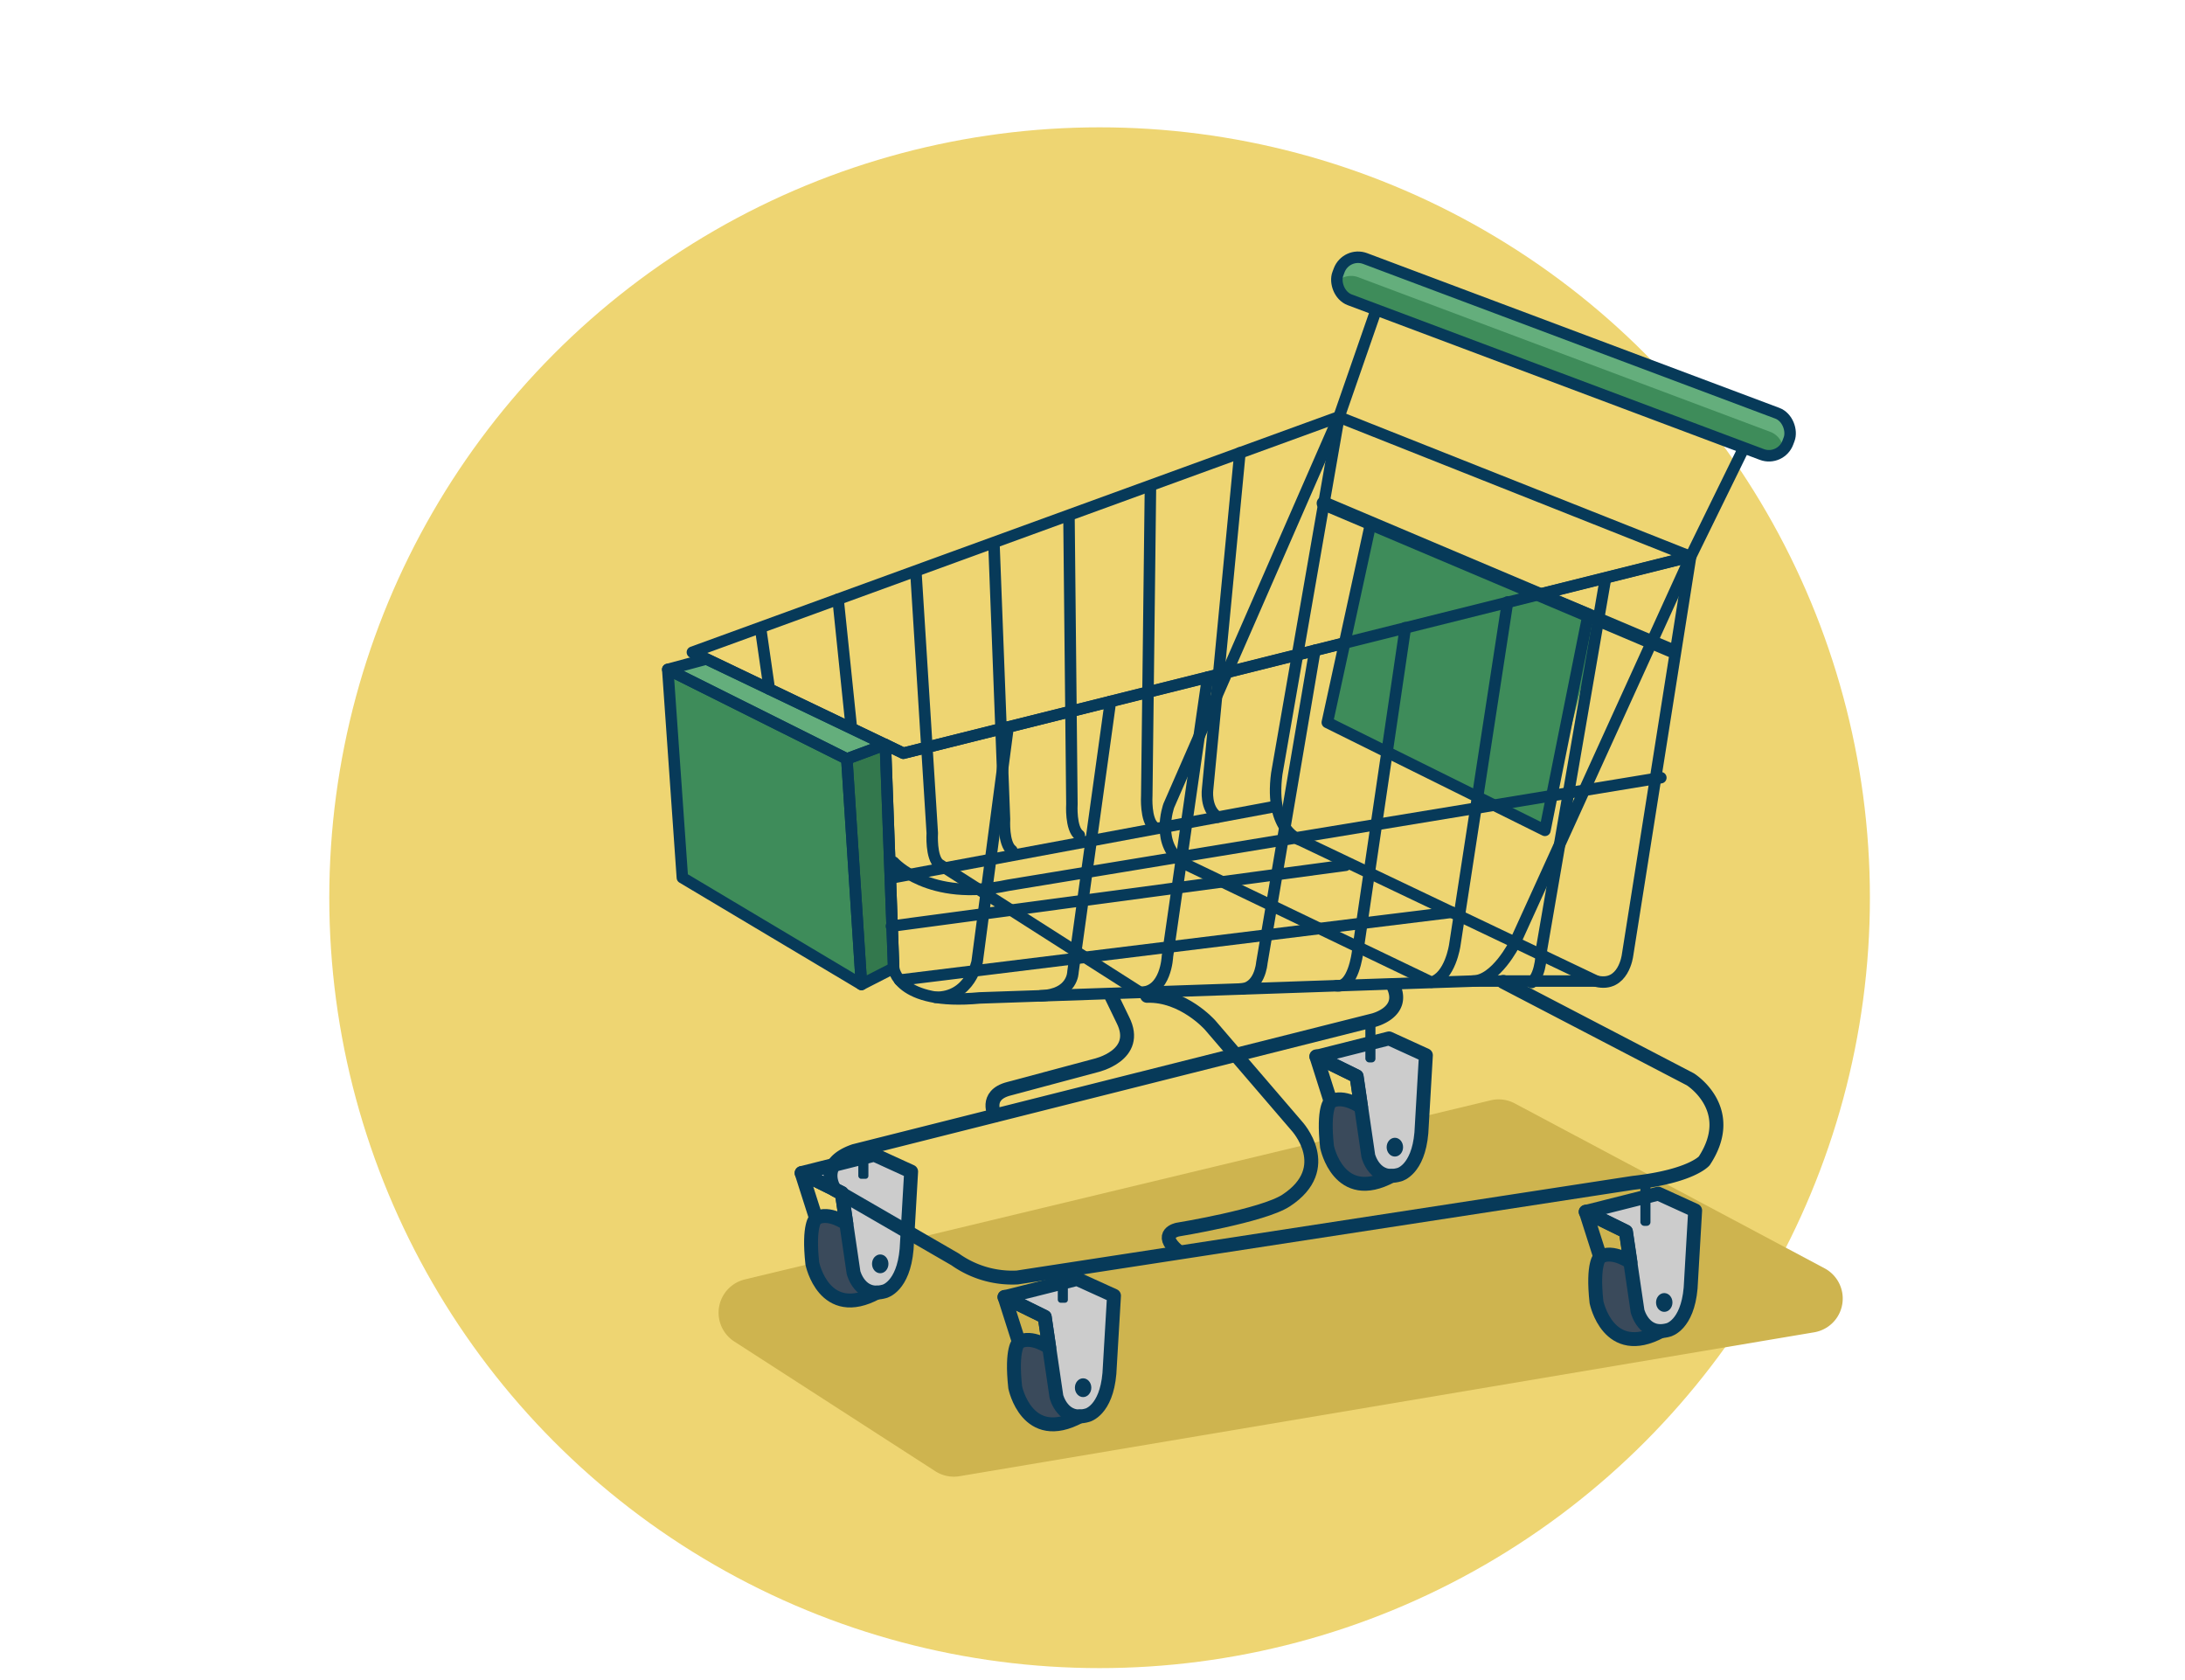 <svg id="Layer_1" data-name="Layer 1" xmlns="http://www.w3.org/2000/svg" width="314.06" height="241.4" viewBox="0 0 314.06 241.4">
  <g>
    <circle cx="158.05" cy="129.02" r="110.72" style="fill: #eed572"/>
    <path d="M105.54,192.8l28.89,18.64a4.93,4.93,0,0,0,3.49.72l122.83-20.68a4.92,4.92,0,0,0,1.5-9.2l-44.53-23.7a4.92,4.92,0,0,0-3.47-.44L107.06,183.88A4.92,4.92,0,0,0,105.54,192.8Z" style="fill: #ceb44f"/>
    <g>
      <polygon points="101.54 94.71 95.98 96.21 121.72 109.07 127.26 107.02 101.54 94.71" style="fill: #64ae7c"/>
      <polygon points="121.72 109.07 123.82 141.49 128.45 139.12 127.26 107.02 121.72 109.07" style="fill: #33784d"/>
      <polygon points="95.98 96.21 98.08 126.14 123.82 141.49 121.72 109.07 95.98 96.21" style="fill: #3e8c5a"/>
      <path d="M200,169c-7.59,4.1-9.26-4.18-9.26-4.18-.62-5.67.52-6.51.52-6.51a8.21,8.21,0,0,1,8.74,3.13Z" style="fill: #3a4a5b"/>
      <path d="M238.72,191.32c-7.6,4.1-9.27-4.18-9.27-4.18-.62-5.67.53-6.51.53-6.51s7.52-1.91,9.23,3.14Z" style="fill: #3a4a5b"/>
      <path d="M155.19,203.57c-7.6,4.1-9.27-4.18-9.27-4.18-.62-5.67.53-6.51.53-6.51s7.05-1.06,8.14,2.07Z" style="fill: #3a4a5b"/>
      <path d="M126,185.77c-7.6,4.1-9.27-4.18-9.27-4.18-.62-5.67.53-6.51.53-6.51s5.82-.75,7.52,2.11Z" style="fill: #3a4a5b"/>
      <polygon points="99.52 93.74 129.84 108.25 242.96 79.98 192.41 59.92 99.52 93.74" style="fill: none;stroke: #073a59;stroke-linecap: round;stroke-linejoin: round;stroke-width: 1.65px"/>
      <path d="M252.17,61.28,243,80l-9.07,57.3s-.56,4.65-4.47,3.72l-42.51-20.26s-4.54-1.28-3.43-9.59l8.93-51.23,6.83-19.66" style="fill: none;stroke: #073a59;stroke-linecap: round;stroke-linejoin: round;stroke-width: 1.65px"/>
      <polygon points="101.54 94.71 95.98 96.21 121.72 109.07 127.26 107.02 101.54 94.71" style="fill: none;stroke: #073a59;stroke-linecap: round;stroke-linejoin: round;stroke-width: 1.65px"/>
      <polygon points="121.72 109.07 123.82 141.49 128.45 139.12 127.26 107.02 121.72 109.07" style="fill: none;stroke: #073a59;stroke-linecap: round;stroke-linejoin: round;stroke-width: 1.65px"/>
      <polygon points="95.98 96.21 98.08 126.14 123.82 141.49 121.72 109.07 95.98 96.21" style="fill: none;stroke: #073a59;stroke-linecap: round;stroke-linejoin: round;stroke-width: 1.65px"/>
      <polygon points="197.01 75.25 190.78 103.83 222.06 119.34 229.75 89.05 197.01 75.25" style="fill: #3e8c5a"/>
      <polygon points="197.01 75.25 190.78 103.83 222.06 119.34 228.29 88.26 197.01 75.25" style="fill: none;stroke: #073a59;stroke-linecap: round;stroke-linejoin: round;stroke-width: 1.65px"/>
      <path d="M128.45,139.11s.46,5.42,12.37,4.31L211.7,141c3.3,0,6-5.4,6-5.4L243,80,129.84,108.26,127.26,107Z" style="fill: none;stroke: #073a59;stroke-linecap: round;stroke-linejoin: round;stroke-width: 1.65px"/>
      <path d="M144.9,104.49l-4.45,33.72s-1,5.21-6,5.12" style="fill: none;stroke: #073a59;stroke-linecap: round;stroke-linejoin: round;stroke-width: 1.65px"/>
      <path d="M159.61,100.81l-5.39,38.89s0,3.26-4.65,3.42" style="fill: none;stroke: #073a59;stroke-linecap: round;stroke-linejoin: round;stroke-width: 1.65px"/>
      <path d="M173.58,97.32l-5.78,40.14s-.19,5.17-3.91,5.17" style="fill: none;stroke: #073a59;stroke-linecap: round;stroke-linejoin: round;stroke-width: 1.65px"/>
      <path d="M189,93.46l-7.63,44.93s-.28,3.75-3.16,3.75" style="fill: none;stroke: #073a59;stroke-linecap: round;stroke-linejoin: round;stroke-width: 1.65px"/>
      <path d="M202,90.21l-6.88,46.7s-.61,5.12-3,4.76" style="fill: none;stroke: #073a59;stroke-linecap: round;stroke-linejoin: round;stroke-width: 1.65px"/>
      <path d="M169.26,179.77c-2.88-2.49,0-3.05,0-3.05s12.29-2,15.61-4.19c7.11-4.67,1.53-10.69,1.53-10.69l-12.46-14.51s-3.87-4.39-9.07-4.21" style="fill: none;stroke: #073a59;stroke-linecap: round;stroke-linejoin: round;stroke-width: 2px"/>
      <path d="M195,154.69l1.67,11.43s.93,3.72,4.47,2.7c0,0,2.7-.65,3.16-6l.65-11.16-5.3-2.42-10.43,2.63Z" style="fill: #ccc"/>
      <path d="M233.69,177l1.68,11.43s.93,3.72,4.46,2.7c0,0,2.7-.65,3.17-6l.65-11.16-5.31-2.42-10.43,2.63Z" style="fill: #ccc"/>
      <path d="M150.16,189.26l1.68,11.44s.93,3.72,4.46,2.69c0,0,2.7-.65,3.16-6l.66-11.17-5.31-2.41-10.43,2.62Z" style="fill: #ccc"/>
      <path d="M121,171.46l1.68,11.43s.93,3.72,4.46,2.7c0,0,2.7-.65,3.17-6.05l.65-11.16-5.3-2.42-10.44,2.63Z" style="fill: #ccc"/>
      <path d="M195,154.69l1.67,11.43s.93,3.72,4.47,2.7c0,0,2.7-.65,3.16-6l.65-11.16-5.3-2.42-10.43,2.63Z" style="fill: none;stroke: #073a59;stroke-linecap: round;stroke-linejoin: round;stroke-width: 2px"/>
      <path d="M191.26,158.31l-2.06-6.49,5.78,2.87.65,4.41S193.13,157.29,191.26,158.31Z" style="fill: none;stroke: #073a59;stroke-linecap: round;stroke-linejoin: round;stroke-width: 2px"/>
      <path d="M191.26,158.31s-1.14.84-.52,6.51c0,0,1.67,8.28,9.26,4.18" style="fill: none;stroke: #073a59;stroke-linecap: round;stroke-linejoin: round;stroke-width: 2px"/>
      <ellipse cx="200.49" cy="164.87" rx="1.18" ry="1.35" style="fill: #073a59"/>
      <path d="M233.69,177l1.68,11.43s.93,3.72,4.46,2.7c0,0,2.7-.65,3.17-6l.65-11.16-5.31-2.42-10.43,2.63Z" style="fill: none;stroke: #073a59;stroke-linecap: round;stroke-linejoin: round;stroke-width: 2px"/>
      <path d="M230,180.63l-2.07-6.49,5.78,2.87.65,4.4S231.84,179.6,230,180.63Z" style="fill: none;stroke: #073a59;stroke-linecap: round;stroke-linejoin: round;stroke-width: 2px"/>
      <path d="M230,180.63s-1.15.84-.53,6.51c0,0,1.67,8.28,9.27,4.18" style="fill: none;stroke: #073a59;stroke-linecap: round;stroke-linejoin: round;stroke-width: 2px"/>
      <ellipse cx="239.21" cy="187.19" rx="1.18" ry="1.35" style="fill: #073a59"/>
      <path d="M150.16,189.26l1.68,11.44s.93,3.72,4.46,2.69c0,0,2.7-.65,3.16-6l.66-11.17-5.31-2.41-10.43,2.62Z" style="fill: none;stroke: #073a59;stroke-linecap: round;stroke-linejoin: round;stroke-width: 2px"/>
      <path d="M146.45,192.88l-2.07-6.49,5.78,2.87.65,4.41S148.31,191.86,146.45,192.88Z" style="fill: none;stroke: #073a59;stroke-linecap: round;stroke-linejoin: round;stroke-width: 2px"/>
      <path d="M146.45,192.88s-1.15.84-.53,6.51c0,0,1.67,8.28,9.27,4.18" style="fill: none;stroke: #073a59;stroke-linecap: round;stroke-linejoin: round;stroke-width: 2px"/>
      <ellipse cx="155.68" cy="199.44" rx="1.18" ry="1.35" style="fill: #073a59"/>
      <path d="M121,171.46l1.68,11.43s.93,3.72,4.46,2.7c0,0,2.7-.65,3.17-6.05l.65-11.16-5.3-2.42-10.44,2.63Z" style="fill: none;stroke: #073a59;stroke-linecap: round;stroke-linejoin: round;stroke-width: 2px"/>
      <path d="M117.29,175.08l-2.07-6.49,5.78,2.87.65,4.4S119.15,174.05,117.29,175.08Z" style="fill: none;stroke: #073a59;stroke-linecap: round;stroke-linejoin: round;stroke-width: 2px"/>
      <path d="M117.29,175.08s-1.15.84-.53,6.51c0,0,1.67,8.28,9.27,4.18" style="fill: none;stroke: #073a59;stroke-linecap: round;stroke-linejoin: round;stroke-width: 2px"/>
      <ellipse cx="126.52" cy="181.64" rx="1.18" ry="1.35" style="fill: #073a59"/>
      <line x1="190.25" y1="72.33" x2="240.17" y2="93.46" style="fill: none;stroke: #073a59;stroke-linecap: round;stroke-linejoin: round;stroke-width: 2px"/>
      <line x1="229.42" y1="141" x2="211.7" y2="141" style="fill: none;stroke: #073a59;stroke-linecap: round;stroke-linejoin: round;stroke-width: 1.65px"/>
      <path d="M128.45,123.91s5.07,5.76,16.45,3.32l93.82-15.46" style="fill: none;stroke: #073a59;stroke-linecap: round;stroke-linejoin: round;stroke-width: 1.65px"/>
      <path d="M143,160.29s-1.59-2.88,2-3.81l12.48-3.34s6.51-1.44,3.91-6.56l-1.68-3.47" style="fill: none;stroke: #073a59;stroke-linecap: round;stroke-linejoin: round;stroke-width: 2px"/>
      <rect x="196.25" y="146.66" width="1.45" height="6.03" rx="0.54" style="fill: #073a59"/>
      <rect x="123.37" y="165.96" width="1.45" height="3.46" rx="0.41" style="fill: #073a59"/>
      <rect x="152.04" y="183.77" width="1.45" height="3.46" rx="0.41" style="fill: #073a59"/>
      <rect x="235.78" y="170.15" width="1.45" height="6.03" rx="0.54" style="fill: #073a59"/>
      <path d="M192.41,59.92,168,115.78s-2.12,5.81,2.34,8.39l35.41,17c2.7-.76,3.35-5.32,3.35-5.32l7.59-49.34" style="fill: none;stroke: #073a59;stroke-linecap: round;stroke-linejoin: round;stroke-width: 1.65px"/>
      <line x1="183.04" y1="115.95" x2="128.45" y2="126.12" style="fill: none;stroke: #073a59;stroke-linecap: round;stroke-linejoin: round;stroke-width: 1.65px"/>
      <path d="M216.08,141.12l26.88,14s6.88,4.28,2,11.72c0,0-1.86,2.23-10.24,3.16L146.22,183.6a14.2,14.2,0,0,1-8.93-2.6L120,171s-2.6-3.72,2.79-5.58l74.61-18.79s4.65-1.12,2.88-4.89" style="fill: none;stroke: #073a59;stroke-linecap: round;stroke-linejoin: round;stroke-width: 2px"/>
      <rect x="190.19" y="48.08" width="69.08" height="6.33" rx="2.9" transform="translate(32.33 -75.7) rotate(20.57)" style="fill: #64ae7c"/>
      <path d="M256.33,64.62a2.91,2.91,0,0,0-1.87-2.55L195.22,39.84a2.88,2.88,0,0,0-3.09.69A2.88,2.88,0,0,0,194,43.08l59.24,22.24A2.91,2.91,0,0,0,256.33,64.62Z" style="fill: #3e8c5a"/>
      <rect x="190.19" y="48.08" width="69.08" height="6.33" rx="2.9" transform="translate(32.33 -75.7) rotate(20.57)" style="fill: none;stroke: #073a59;stroke-linecap: round;stroke-linejoin: round;stroke-width: 1.65px"/>
      <path d="M230.77,83.12l-9.21,53.39s.05,3.39-1.39,4.69" style="fill: none;stroke: #073a59;stroke-linecap: round;stroke-linejoin: round;stroke-width: 1.65px"/>
      <path d="M178.22,65.08l-4.64,48.29s-.41,2.83,1.46,4.07" style="fill: none;stroke: #073a59;stroke-linecap: round;stroke-linejoin: round;stroke-width: 1.65px"/>
      <path d="M165.36,69.93l-.53,44.44s-.22,3.52,1.06,4.48" style="fill: none;stroke: #073a59;stroke-linecap: round;stroke-linejoin: round;stroke-width: 1.65px"/>
      <path d="M153.65,74.38l.42,41.18s-.23,3.53,1.06,4.48" style="fill: none;stroke: #073a59;stroke-linecap: round;stroke-linejoin: round;stroke-width: 1.65px"/>
      <path d="M142.88,78.54l1.5,39.2s-.22,3.52,1.06,4.48" style="fill: none;stroke: #073a59;stroke-linecap: round;stroke-linejoin: round;stroke-width: 1.65px"/>
      <path d="M131.65,82.3,134,119.73s-.23,3.52,1,4.48l28.88,18.42" style="fill: none;stroke: #073a59;stroke-linecap: round;stroke-linejoin: round;stroke-width: 1.65px"/>
      <line x1="120.46" y1="86.12" x2="122.36" y2="104.49" style="fill: none;stroke: #073a59;stroke-linecap: round;stroke-linejoin: round;stroke-width: 1.65px"/>
      <line x1="109.32" y1="90.29" x2="110.58" y2="99.04" style="fill: none;stroke: #073a59;stroke-linecap: round;stroke-linejoin: round;stroke-width: 1.65px"/>
      <line x1="129.3" y1="140.86" x2="208.68" y2="131.11" style="fill: none;stroke: #073a59;stroke-linecap: round;stroke-linejoin: round;stroke-width: 1.65px"/>
      <line x1="128.12" y1="133.11" x2="193.41" y2="124.36" style="fill: none;stroke: #073a59;stroke-linecap: round;stroke-linejoin: round;stroke-width: 1.65px"/>
    </g>
  </g>
</svg>
